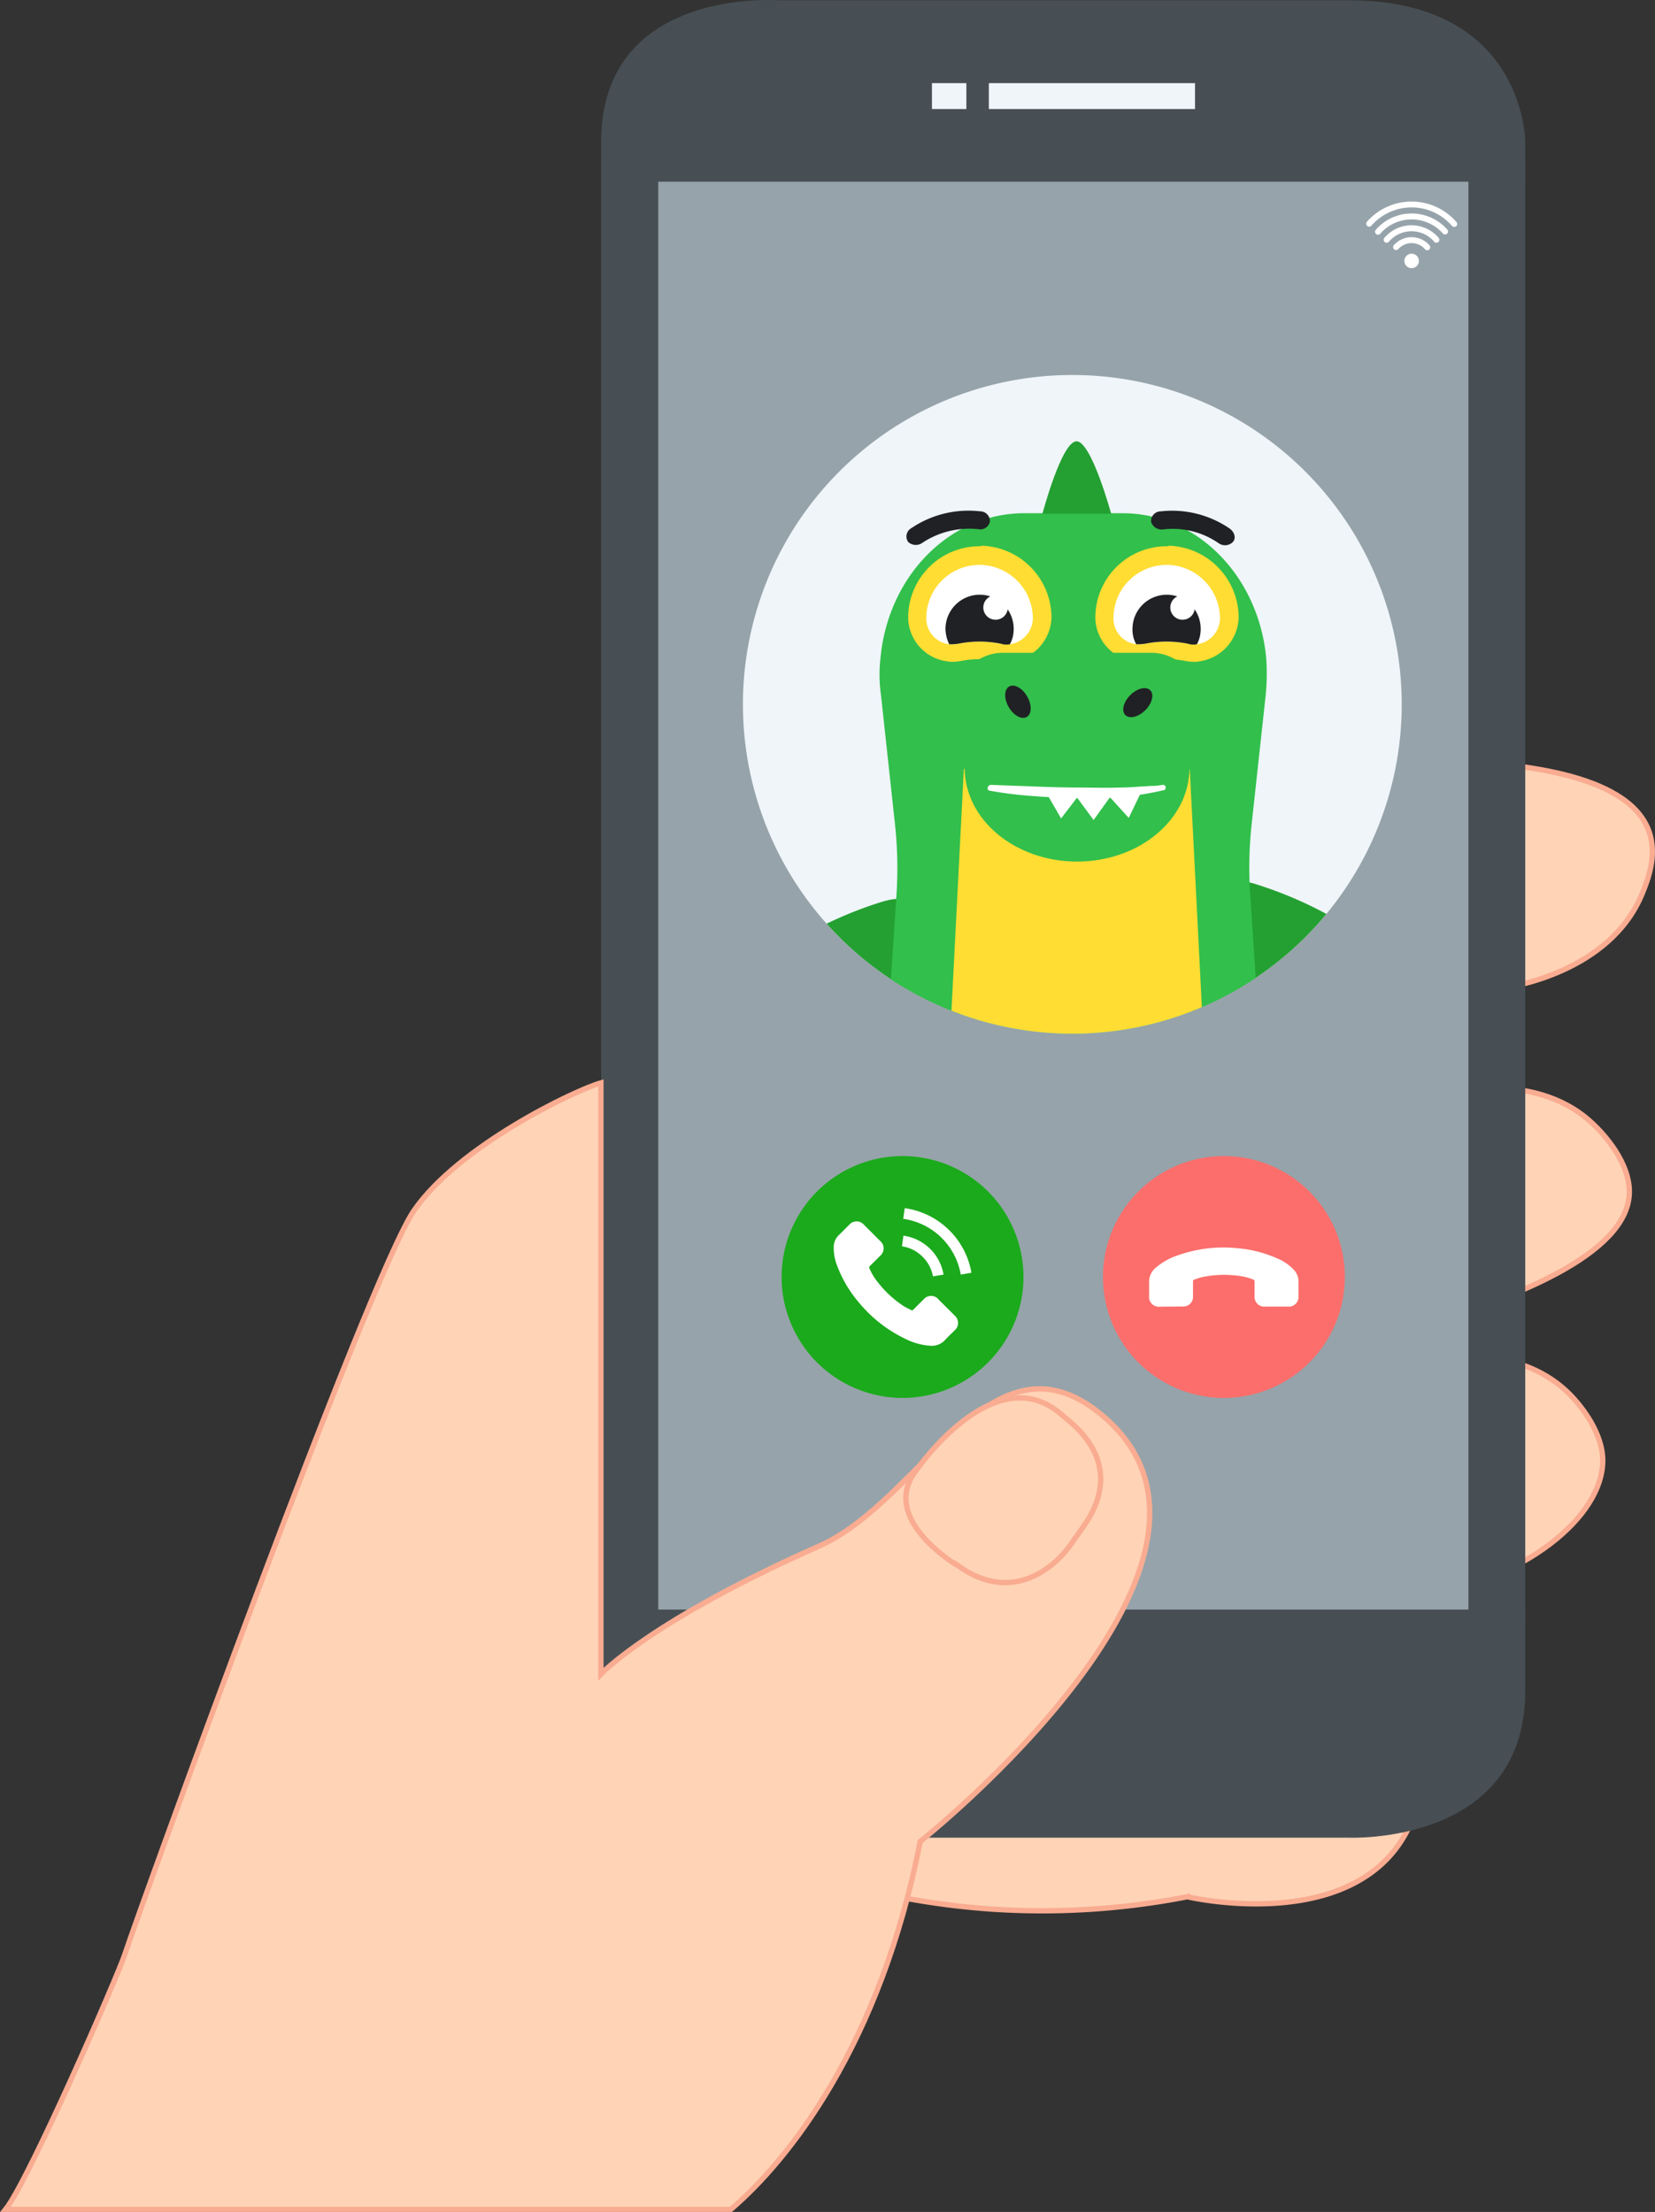 <?xml version="1.0" encoding="UTF-8"?>
<svg xmlns="http://www.w3.org/2000/svg" xmlns:xlink="http://www.w3.org/1999/xlink" viewBox="0 0 310.65 415.27">
  <rect x="0" y="0" width="310.65" height="415.27" fill="#333333" stroke="none"/>
  <defs>
    <style>.cls-1{fill:none;}.cls-2{fill:#ffd3b6;stroke:#f9ac91;stroke-miterlimit:10;}.cls-3{fill:#474f54;}.cls-4{fill:#96a3aa;}.cls-5{fill:#eff5f9;}.cls-6{fill:#1baa1c;}.cls-7{fill:#fc6e6b;}.cls-8{fill:#fff;}.cls-9{clip-path:url(#clip-path);}.cls-10{fill:#202124;}.cls-11{fill:#24a032;}.cls-12{fill:#32bf4c;}.cls-13{fill:#fd3;}</style>
    <clipPath id="clip-path">
      <path class="cls-1" d="M201.28,194.06a61.83,61.83,0,1,1,61.83-61.82,61.83,61.83,0,0,1-61.83,61.82Z"></path>
    </clipPath>
  </defs>
  <g id="Слой_2" data-name="Слой 2">
    <g id="Слой_1-2" data-name="Слой 1">
      <path class="cls-2" d="M309.53,156.11c1.61,4.58-.3,9.25-1.27,11.63-6.08,14.88-24.9,17.61-26.65,17.84l-96.18,23.54s-10.55,2.59-13.48-7.88l-3-10.71s-5.93-21.18,27.92-29.47c34.35-17.89,61.47-19.1,76.4-18.22C283.09,143.41,305.52,144.73,309.53,156.11Z"></path>
      <path class="cls-2" d="M305.83,224c-.35,11.9-23.31,19.74-33,23.05-17.88,6.12-49.31,13.28-94.82,6.23,0,0-10.4.68-11.42-9.68l-1-10.64s-2.08-21,31.29-23.19c39.74-4.63,70.18-6.33,84.32-5.54,3.74.21,10.53.82,16.42,5.55C301.34,212.82,306,218.53,305.83,224Z"></path>
      <path class="cls-2" d="M267.35,299.89l-99.8,6.55s-11,.72-12-10.2l-1.1-11.18s-2.19-22.11,32.94-24.42l88.73-5.82c1.66-.08,11.58-.34,18.85,7.28,1.07,1.12,5.49,6,5.85,11.44C301.44,283.59,288.3,295.66,267.35,299.89Z"></path>
      <polygon class="cls-3" points="112.83 30.04 112.83 304.39 286.29 304.39 286.29 30.04 112.83 30.04 112.83 30.04"></polygon>
      <path class="cls-2" d="M265.93,339.12a23.68,23.68,0,0,1-4.06,8.12c-11.62,14.88-37.74,9.15-39,8.85a142,142,0,0,1-37.15,2.29,143.47,143.47,0,0,1-53.76-14.71h0q-.12-8.15-.25-16.29s1.86-19.81,33.14-15.84l79.06,10a47.73,47.73,0,0,1,15.29,9.61A46.62,46.62,0,0,1,265.93,339.12Z"></path>
      <polygon class="cls-4" points="123.56 33.85 123.56 302.18 275.63 302.18 275.63 33.85 123.56 33.85 123.56 33.85"></polygon>
      <path class="cls-3" d="M286.29,34.11V26.63S286.29.05,253.12.05H146s-33.16-2.49-33.16,26.58v7.48ZM112.79,302.42V325s0,20,33.16,20H253.12s33.17,1.52,33.17-27.52V302.42Z"></path>
      <polygon class="cls-5" points="185.61 15.61 185.61 20.47 224.31 20.47 224.31 15.61 185.61 15.61 185.61 15.61"></polygon>
      <polygon class="cls-5" points="174.93 15.61 174.93 20.47 181.39 20.47 181.39 15.61 174.93 15.61 174.93 15.61"></polygon>
      <path class="cls-2" d="M172.71,345.73s67.23-53.33,33.74-80.38c-20.55-16.6-33.3,16.34-52.78,24.95-31.38,13.87-40.88,24-40.88,24v-111c-4.9,1.38-26.67,11.81-35.05,23.92S26.09,358.76,23.47,366.81c-1.24,3.84-18,42.43-22.43,48H137.16c10.79-9.2,28.06-30.79,35.55-69Z"></path>
      <path class="cls-2" d="M179.65,293.86s-14.55-8.58-7.85-17.57c0,0,14.87-21.92,27.58-10.61,1.58,1.4,12.5,8.75,4.05,20.82l-2.83,4s-8.45,12.07-20.52,3.61l-.43-.29Z"></path>
      <path class="cls-6" d="M169.41,262.44a22.7,22.7,0,1,0-22.7-22.7,22.71,22.71,0,0,0,22.7,22.7Z"></path>
      <path class="cls-7" d="M229.73,262.44a22.7,22.7,0,1,0-22.7-22.7,22.7,22.7,0,0,0,22.7,22.7Z"></path>
      <path class="cls-5" d="M201.28,194.06a61.83,61.83,0,1,1,61.83-61.82,61.83,61.83,0,0,1-61.83,61.82Z"></path>
      <path class="cls-8" d="M176.13,243.91a1.81,1.81,0,0,0-2.73,0c-.64.63-1.28,1.27-1.91,1.91a.38.38,0,0,1-.53.1c-.41-.23-.85-.41-1.25-.66a19.65,19.65,0,0,1-4.79-4.35,11.31,11.31,0,0,1-1.71-2.75.39.39,0,0,1,.09-.5c.64-.62,1.27-1.26,1.9-1.89a1.82,1.82,0,0,0,0-2.8l-1.5-1.51-1.55-1.54a1.81,1.81,0,0,0-2.73,0c-.65.63-1.27,1.29-1.92,1.91a3.08,3.08,0,0,0-1,2.1,9,9,0,0,0,.69,3.83,23,23,0,0,0,4.13,6.89,25.56,25.56,0,0,0,8.47,6.63,12.25,12.25,0,0,0,4.7,1.36,3.41,3.41,0,0,0,2.95-1.12c.55-.61,1.17-1.17,1.75-1.76a1.83,1.83,0,0,0,0-2.78q-1.53-1.54-3.08-3.07Z"></path>
      <path class="cls-8" d="M175.11,239.62l2-.33a8.9,8.9,0,0,0-7.53-7.31l-.28,2a6.84,6.84,0,0,1,3.91,2,6.91,6.91,0,0,1,1.92,3.69Z"></path>
      <path class="cls-8" d="M178.21,231a14.65,14.65,0,0,0-8.39-4.18l-.28,2a12.77,12.77,0,0,1,10.8,10.47l2-.34a14.74,14.74,0,0,0-4.11-7.94Z"></path>
      <path class="cls-8" d="M222,245.28a1.81,1.81,0,0,0,1.93-1.94c0-.9,0-1.8,0-2.7,0-.25.07-.38.3-.44.45-.13.89-.32,1.35-.42a19.77,19.77,0,0,1,6.46-.31,11.52,11.52,0,0,1,3.16.73.41.41,0,0,1,.29.43c0,.89,0,1.78,0,2.67a1.83,1.83,0,0,0,2,2h4.31a1.81,1.81,0,0,0,1.93-1.94c0-.9,0-1.8,0-2.7a3.15,3.15,0,0,0-.79-2.18,9,9,0,0,0-3.2-2.23,23.3,23.3,0,0,0-7.79-1.94,25.46,25.46,0,0,0-10.68,1.3,12.41,12.41,0,0,0-4.29,2.35,3.48,3.48,0,0,0-1.29,2.89c0,.82,0,1.65,0,2.47a1.83,1.83,0,0,0,2,2Z"></path>
      <g class="cls-9">
        <g id="hand_back" data-name="hand back">
          <path class="cls-10" d="M267.78,219.81c-1.7-.1-3.4-8.4-3.4-8.4l7.7.4S269.48,219.81,267.78,219.81Z"></path>
          <path class="cls-10" d="M279.28,217.41c-1.5,1-8.2-5.1-8.2-5.1l6.9-4.5S280.78,216.41,279.28,217.41Z"></path>
          <path class="cls-10" d="M285.78,206.51c-.4,1.6-8.8,2-8.8,2l1.6-7.5S286.08,204.81,285.78,206.51Z"></path>
          <path class="cls-11" d="M230.08,192.41a53,53,0,0,1,32.6,17.4c7.5,8.5,20.9-.9,15.1-10.6a75.05,75.05,0,0,0-42-33.2,13.45,13.45,0,0,0-17.6,12.7v.3A13.41,13.41,0,0,0,230.08,192.41Z"></path>
        </g>
        <g id="tail">
          <g id="horns">
            <path class="cls-11" d="M255.07,231.35l-8.3-5.4s8.1-7.2,9.9-6S255.07,231.35,255.07,231.35Z"></path>
            <path class="cls-11" d="M267.37,238.15l-9.5-2.7s5.5-9.3,7.6-8.7S267.37,238.15,267.37,238.15Z"></path>
          </g>
          <path class="cls-12" d="M273.37,241.75a126.07,126.07,0,0,1-36.8,12.9h-.1c-.7.1-1.5.3-2.2.4-3.4.5-16.9,3.4-20.1,3.6,0,0,15.2-66.9,15.3-65.6A45.62,45.62,0,0,0,239,218a47.82,47.82,0,0,0,8.8,8.6A46.53,46.53,0,0,0,253,230a48,48,0,0,0,9.9,4.1,45.6,45.6,0,0,0,9.1,1.6h.1A3.22,3.22,0,0,1,273.37,241.75Z"></path>
        </g>
        <g id="hand_back-2" data-name="hand back">
          <path class="cls-10" d="M129.07,215.15l7.7-.4s-1.7,8.3-3.4,8.4S129.07,215.15,129.07,215.15Z"></path>
          <path class="cls-10" d="M123.17,211.15l6.9,4.5s-6.7,6.1-8.2,5.1S123.17,211.15,123.17,211.15Z"></path>
          <path class="cls-10" d="M122.57,204.35l1.6,7.5s-8.4-.4-8.8-2S122.57,204.35,122.57,204.35Z"></path>
          <path class="cls-11" d="M183,182.35v-.3a13.45,13.45,0,0,0-17.6-12.7,75.05,75.05,0,0,0-42,33.2c-5.8,9.7,7.6,19.1,15.1,10.6a53,53,0,0,1,32.6-17.4A13.41,13.41,0,0,0,183,182.35Z"></path>
        </g>
        <path id="body" class="cls-12" d="M214.37,258.35c-.5.2-1,.3-1.5.5h0a39.49,39.49,0,0,1-11.5,1.7,41,41,0,0,1-11.2-1.6c-.6-.2-1.2-.4-1.9-.6h0c-14.2-5-24-15.7-23.9-30.3v-.9l3.9-59.1a76.35,76.35,0,0,0-.3-13.5l-2.6-24a27.34,27.34,0,0,1-.1-7c1.4-15.2,12.8-27.2,27-27.2h18.4c14.2,0,25.6,12,27,27.2a40.92,40.92,0,0,1-.1,7l-2.6,23.9a76.35,76.35,0,0,0-.3,13.5l3.9,59.1C238.87,242.15,229,253.35,214.37,258.35Z"></path>
        <path id="horn" class="cls-11" d="M208.57,96.45h-12.9s3.6-13.6,6.4-13.6S208.57,96.45,208.57,96.45Z"></path>
        <path id="belly" class="cls-13" d="M218.17,255.65a24.28,24.28,0,0,1-11,4.5,36.42,36.42,0,0,1-5.7.4,28.1,28.1,0,0,1-2.9-.1,25.82,25.82,0,0,1-16.4-7.3,20.53,20.53,0,0,1-6-16.1l4.8-93.7h42.3l4.7,92.4C228.37,244.05,224.57,250.85,218.17,255.65Z"></path>
        <g id="eye_back" data-name="eye back">
          <path class="cls-8" d="M188.87,122.75a7.08,7.08,0,0,1-1.4-.1,14.72,14.72,0,0,0-3.6-.4,14.2,14.2,0,0,0-3.6.4,6.15,6.15,0,0,1-1.4.1,2.77,2.77,0,0,1-.9-.1,6.76,6.76,0,0,1-5.8-6.5V116a11.71,11.71,0,0,1,11.7-11.7h.3a11.79,11.79,0,0,1,11.4,11.7v.1a6.67,6.67,0,0,1-5.8,6.5A2.92,2.92,0,0,1,188.87,122.75Z"></path>
          <path class="cls-13" d="M183.87,106.05h.3a10.11,10.11,0,0,1,9.7,10v.1a5,5,0,0,1-4.3,4.8h-.7a3.4,3.4,0,0,1-1-.1,20.2,20.2,0,0,0-8,0,3.4,3.4,0,0,1-1,.1h-.7a4.86,4.86,0,0,1-4.3-4.8v-.1a10,10,0,0,1,10-10m0-3.5v0h0a13.4,13.4,0,0,0-13.4,13.4v.1h0a8.37,8.37,0,0,0,7.3,8.1,4.48,4.48,0,0,0,1.1.1,9.85,9.85,0,0,0,1.7-.2,18.3,18.3,0,0,1,6.6,0,9.85,9.85,0,0,0,1.7.2,4.87,4.87,0,0,0,1.2-.1,8.56,8.56,0,0,0,7.3-8.2h0v-.1a13.54,13.54,0,0,0-13.1-13.4.6.6,0,0,1-.4.1Z"></path>
          <path class="cls-10" d="M190.27,118.05a5.92,5.92,0,0,1-.7,2.9,3.28,3.28,0,0,1-1.7-.1,20.2,20.2,0,0,0-8,0,9.7,9.7,0,0,1-1.7.1,6.89,6.89,0,0,1-.7-2.9,6.44,6.44,0,0,1,6.4-6.4A6.38,6.38,0,0,1,190.27,118.05Z"></path>
          <circle class="cls-8" cx="186.87" cy="114.05" r="2.3"></circle>
        </g>
        <g id="eye_front" data-name="eye front">
          <path class="cls-8" d="M224,122.75a6.6,6.6,0,0,1-1.4-.1,14.72,14.72,0,0,0-3.6-.4,14.2,14.2,0,0,0-3.6.4,6.6,6.6,0,0,1-1.4.1,2.77,2.77,0,0,1-.9-.1,6.76,6.76,0,0,1-5.8-6.5V116a11.65,11.65,0,0,1,11.7-11.7h.3a11.79,11.79,0,0,1,11.4,11.7v.1a6.67,6.67,0,0,1-5.8,6.5A2,2,0,0,1,224,122.75Z"></path>
          <path class="cls-13" d="M219,106.05h.3a10.11,10.11,0,0,1,9.7,10v.1a5,5,0,0,1-4.3,4.8H224a3.4,3.4,0,0,1-1-.1,20.2,20.2,0,0,0-8,0,3.4,3.4,0,0,1-1,.1h-.7a4.86,4.86,0,0,1-4.3-4.8v-.1a10,10,0,0,1,10-10m0-3.5v0h0a13.4,13.4,0,0,0-13.4,13.4v.1h0a8.37,8.37,0,0,0,7.3,8.1,4.48,4.48,0,0,0,1.1.1,9.85,9.85,0,0,0,1.7-.2,18.3,18.3,0,0,1,6.6,0,9.85,9.85,0,0,0,1.7.2,4.87,4.87,0,0,0,1.2-.1,8.56,8.56,0,0,0,7.3-8.2h0v-.1a13.54,13.54,0,0,0-13.1-13.4c-.1.1-.2.1-.4.1Z"></path>
          <path class="cls-10" d="M225.37,118.05a5.92,5.92,0,0,1-.7,2.9,3.28,3.28,0,0,1-1.7-.1,20.2,20.2,0,0,0-8,0,9.7,9.7,0,0,1-1.7.1,5.66,5.66,0,0,1-.7-2.9,6.44,6.44,0,0,1,6.4-6.4A6.38,6.38,0,0,1,225.37,118.05Z"></path>
          <circle class="cls-8" cx="221.97" cy="114.05" r="2.3"></circle>
        </g>
        <ellipse id="jaw" class="cls-12" cx="202.17" cy="144.15" rx="21.1" ry="17.6"></ellipse>
        <path id="brow_back" data-name="brow back" class="cls-10" d="M183.67,99.35a15.93,15.93,0,0,0-10.6,2.6,2.11,2.11,0,0,1-2.6-.2h0a1.79,1.79,0,0,1,.6-2.6A19.13,19.13,0,0,1,184,96a1.82,1.82,0,0,1,1.8,2h0A1.84,1.84,0,0,1,183.67,99.35Z"></path>
        <path id="brow_front" data-name="brow front" class="cls-10" d="M228.77,102a15.12,15.12,0,0,0-10.5-2.6,2.09,2.09,0,0,1-2.2-1.4h0a1.82,1.82,0,0,1,1.8-2,19.13,19.13,0,0,1,12.9,3.2c1,.7,1.3,1.9.6,2.6h0A2.08,2.08,0,0,1,228.77,102Z"></path>
        <path id="nose" class="cls-12" d="M216.07,148.15c-8.6.9-17.9.5-27.8,0a8.92,8.92,0,0,1-8.9-8.9v-7.8a8.92,8.92,0,0,1,8.9-8.9h27.8a8.92,8.92,0,0,1,8.9,8.9v7.8A8.92,8.92,0,0,1,216.07,148.15Z"></path>
        <g id="nostries">
          <ellipse class="cls-10" cx="191.07" cy="131.74" rx="2" ry="3.3" transform="translate(-40.27 113.19) rotate(-30)"></ellipse>
          <ellipse class="cls-10" cx="213.57" cy="131.92" rx="3.3" ry="2" transform="translate(-30.73 189.65) rotate(-45)"></ellipse>
        </g>
        <g id="mouth">
          <path class="cls-8" d="M185.87,147.85c2.7.1,5.4.1,8.1.2s5.4.2,8.1.2,5.4.1,8.1,0,5.4-.1,8.1-.4a44.12,44.12,0,0,1-8.1,1.3,74.23,74.23,0,0,1-8.2.2A98.43,98.43,0,0,1,185.87,147.85Z"></path>
        </g>
        <g id="teeth">
          <polygon class="cls-8" points="201.67 149.05 208.87 148.95 205.27 153.95 201.67 149.05"></polygon>
          <polygon class="cls-8" points="196.17 148.45 202.77 148.95 199.17 153.65 196.17 148.45"></polygon>
          <polygon class="cls-8" points="207.87 149.15 214.47 148.15 211.87 153.55 207.87 149.15"></polygon>
        </g>
        <path id="mouth-2" data-name="mouth" class="cls-8" d="M186,147.35l8.1.3c2.7.1,5.4.2,8.1.2s5.4.1,8.1,0c1.3,0,2.7-.1,4-.2.7,0,1.3-.1,2-.1s1.3-.1,2-.2h0a.47.47,0,0,1,.5.5c0,.2-.1.5-.4.5a56.87,56.87,0,0,1-8.1,1.3c-2.7.2-5.5.2-8.2.2s-5.4-.2-8.2-.4a74.63,74.63,0,0,1-8.1-1,.44.44,0,0,1-.4-.6A.63.63,0,0,1,186,147.35Z"></path>
      </g>
      <path class="cls-8" d="M273.38,41.68a.54.54,0,0,1-.05.78.56.56,0,0,1-.79-.05,10,10,0,0,0-14.16-1,9.44,9.44,0,0,0-1,1,.56.56,0,0,1-.84-.73,10.57,10.57,0,0,1,1.11-1.11A11.15,11.15,0,0,1,273.38,41.68Z"></path>
      <path class="cls-8" d="M271.7,43.14a.56.56,0,0,1-.84.73,7.83,7.83,0,0,0-11-.78,8.11,8.11,0,0,0-.77.78.56.56,0,0,1-.85-.73,9.35,9.35,0,0,1,.89-.89A8.93,8.93,0,0,1,271.7,43.14Z"></path>
      <path class="cls-8" d="M270,44.6a.56.56,0,1,1-.84.73,5.57,5.57,0,0,0-7.86-.55,4.85,4.85,0,0,0-.56.55.56.56,0,1,1-.84-.73,8.47,8.47,0,0,1,.67-.67A6.68,6.68,0,0,1,270,44.6Z"></path>
      <path class="cls-8" d="M268.33,46.07a.55.55,0,0,1-.06.78.56.56,0,0,1-.79-.06,3.34,3.34,0,0,0-4.71-.33,2.57,2.57,0,0,0-.33.33.56.56,0,0,1-.85-.72,3.82,3.82,0,0,1,.45-.45A4.45,4.45,0,0,1,268.33,46.07Z"></path>
      <path class="cls-8" d="M265,47.63A1.36,1.36,0,1,1,263.61,49,1.36,1.36,0,0,1,265,47.63Z"></path>
      <path class="cls-1" d="M267.48,46.79a3.34,3.34,0,0,0-4.71-.33,2.57,2.57,0,0,0-.33.33"></path>
      <path class="cls-1" d="M268.33,46.07a4.45,4.45,0,0,0-6.29-.45,3.82,3.82,0,0,0-.45.45"></path>
      <path class="cls-1" d="M269.17,45.33a5.57,5.57,0,0,0-7.86-.55,4.85,4.85,0,0,0-.56.55"></path>
      <path class="cls-1" d="M270,44.6a6.68,6.68,0,0,0-9.43-.67,8.47,8.47,0,0,0-.67.67"></path>
      <path class="cls-1" d="M270.86,43.87a7.83,7.83,0,0,0-11-.78,8.11,8.11,0,0,0-.77.78"></path>
      <path class="cls-1" d="M271.7,43.14a8.93,8.93,0,0,0-12.59-.89,9.35,9.35,0,0,0-.89.89"></path>
      <path class="cls-1" d="M272.54,42.41a10,10,0,0,0-14.16-1,9.44,9.44,0,0,0-1,1"></path>
      <path class="cls-1" d="M273.38,41.68a11.15,11.15,0,0,0-15.73-1.11,10.57,10.57,0,0,0-1.11,1.11"></path>
      <path class="cls-1" d="M266.32,49A1.36,1.36,0,1,0,265,50.34,1.36,1.36,0,0,0,266.32,49Z"></path>
      <path class="cls-1" d="M256.54,41.68a.56.56,0,0,0,.84.73"></path>
      <path class="cls-1" d="M258.22,43.14a.56.56,0,0,0,.85.73"></path>
      <path class="cls-1" d="M259.91,44.6a.56.56,0,1,0,.84.73"></path>
      <path class="cls-1" d="M261.59,46.07a.56.56,0,0,0,.85.72"></path>
      <path class="cls-1" d="M272.54,42.41a.56.56,0,0,0,.79.05.54.54,0,0,0,.05-.78"></path>
      <path class="cls-1" d="M270.86,43.87a.56.56,0,0,0,.84-.73"></path>
      <path class="cls-1" d="M269.17,45.33a.56.56,0,1,0,.84-.73"></path>
      <path class="cls-1" d="M267.48,46.79a.56.56,0,0,0,.79.06.55.55,0,0,0,.06-.78"></path>
    </g>
  </g>
</svg>
